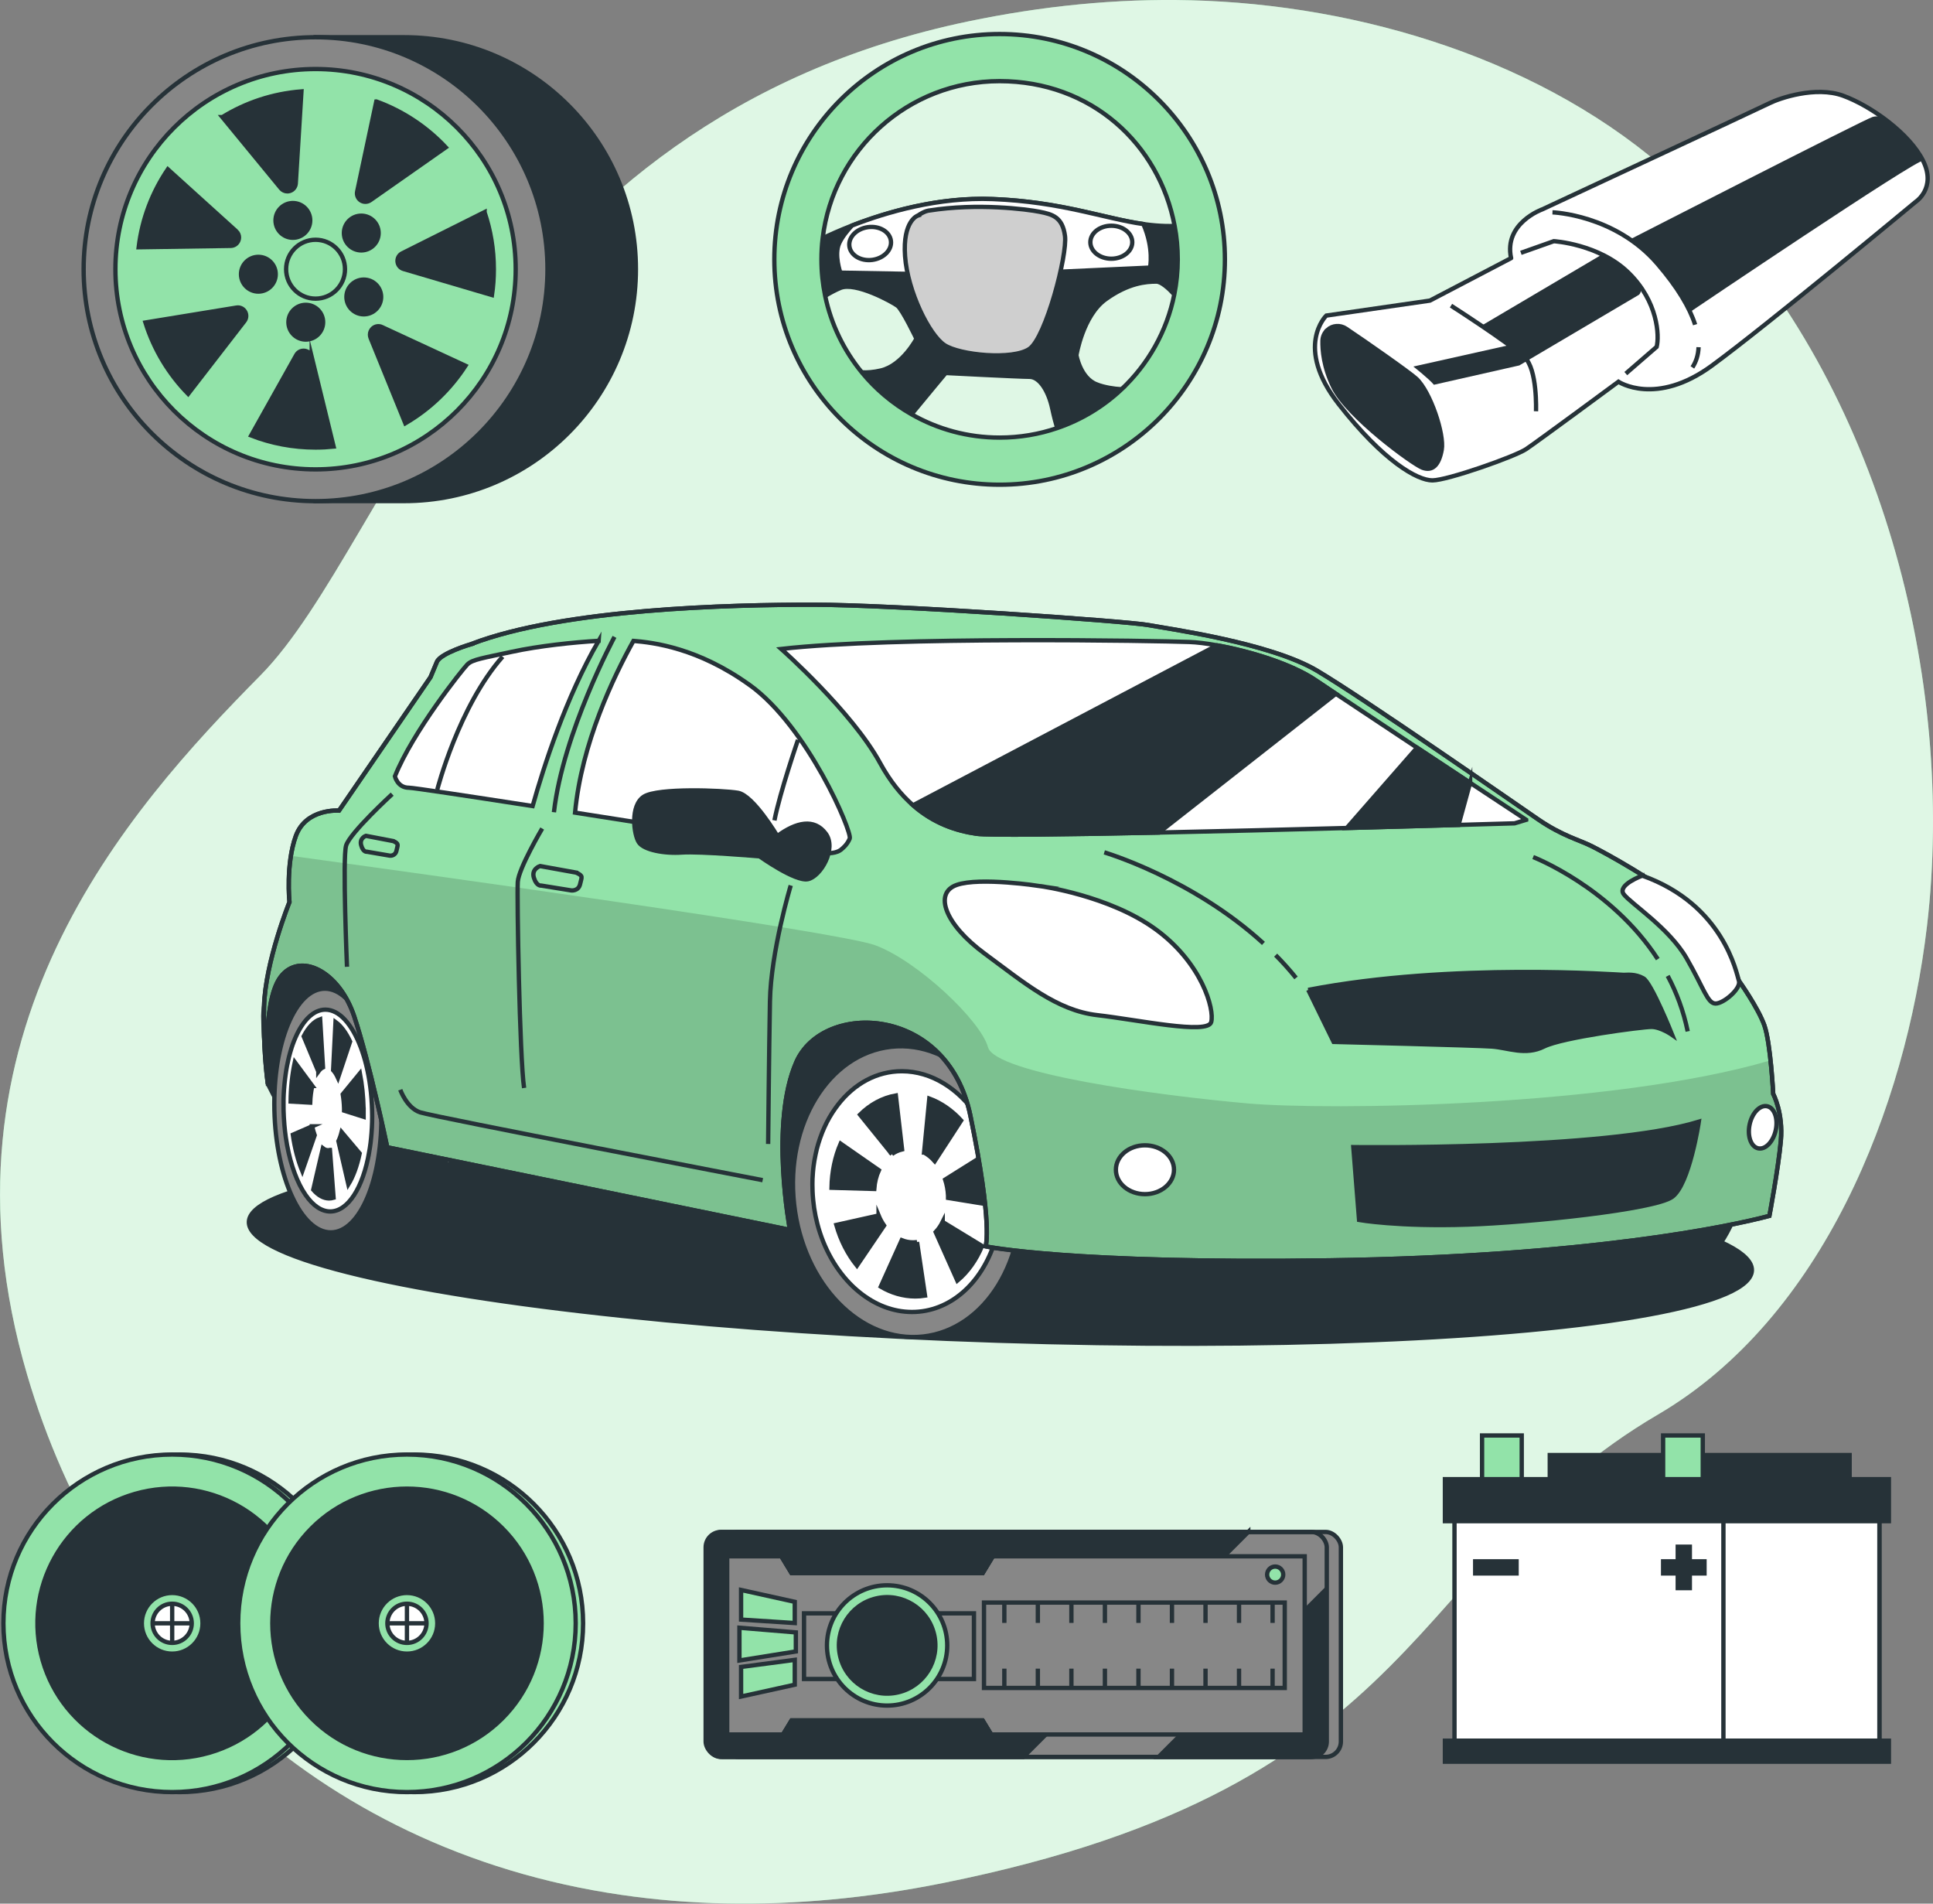 <svg xmlns="http://www.w3.org/2000/svg" id="Layer_2" data-name="Layer 2" viewBox="0 0 446.5 439.63"><rect x="0" y="0" width="446.5" height="439.63" fill="#808080" stroke="none"/><defs><style>      .cls-1, .cls-2, .cls-3, .cls-4, .cls-5, .cls-6 {        stroke: #263238;        stroke-miterlimit: 10;      }      .cls-1, .cls-7 {        fill: #fff;      }      .cls-2, .cls-8 {        fill: #263238;      }      .cls-3, .cls-9 {        fill: #92e3a9;      }      .cls-9, .cls-8, .cls-7, .cls-10 {        stroke-width: 0px;      }      .cls-4 {        fill: #cfcfcf;      }      .cls-5 {        fill: none;      }      .cls-7 {        opacity: .7;      }      .cls-6 {        fill: #878787;      }      .cls-10 {        opacity: .15;      }    </style></defs><g id="Background_Simple" data-name="Background Simple"><g><path class="cls-9" d="m445.1,213.95c-4.94,41.8-24.02,90.4-62.14,112.73-57.6,33.74-52.77,85.64-165.19,108.2-17.53,3.52-34.16,5-49.85,4.71-8.43-.16-16.59-.84-24.46-1.99-71.45-10.44-119.53-60.1-137.17-120.05-23.21-78.85,23.14-130.46,53.86-161.56C90.87,124.88,113.37,27.98,223.71,4.93,240.54,1.42,257.74-.37,274.94.06c39.26.96,82.08,13.85,111.71,40.76,2.22,2.02,4.39,4.12,6.5,6.28,41.18,42.27,58.68,109.86,51.95,166.85Z"></path><path class="cls-7" d="m445.1,213.95c-4.94,41.8-24.02,90.4-62.14,112.73-57.6,33.74-52.77,85.64-165.19,108.2-17.53,3.52-34.16,5-49.85,4.71-8.43-.16-16.59-.84-24.46-1.99-71.45-10.44-119.53-60.1-137.17-120.05-23.21-78.85,23.14-130.46,53.86-161.56C90.87,124.88,113.37,27.98,223.71,4.93,240.54,1.42,257.74-.37,274.94.06c39.26.96,82.08,13.85,111.71,40.76,2.22,2.02,4.39,4.12,6.5,6.28,41.18,42.27,58.68,109.86,51.95,166.85Z"></path></g></g><g id="Battery"><g><rect class="cls-2" x="357.98" y="336.03" width="69.26" height="9.7"></rect><rect class="cls-3" x="342.34" y="331.51" width="9.16" height="11.95"></rect><rect class="cls-3" x="384.16" y="331.51" width="9.16" height="11.95"></rect><rect class="cls-1" x="335.97" y="348.63" width="98.14" height="53.37"></rect><rect class="cls-1" x="398.09" y="348.63" width="36.03" height="53.37"></rect><rect class="cls-2" x="333.76" y="341.6" width="102.55" height="9.7"></rect><rect class="cls-2" x="333.76" y="402" width="102.55" height="4.85"></rect><g><rect class="cls-2" x="340.75" y="360.58" width="9.56" height="2.79"></rect><rect class="cls-2" x="384.16" y="360.58" width="9.56" height="2.79"></rect><rect class="cls-2" x="384.16" y="360.58" width="9.56" height="2.79" transform="translate(750.91 -26.96) rotate(90)"></rect></g></g></g><g id="Radio"><g><g><rect class="cls-6" x="166.99" y="353.79" width="142.74" height="51.96" rx="3.55" ry="3.55"></rect><path class="cls-2" d="m288.33,353.8l-51.95,51.95h-69.53c-1.97,0-3.56-1.59-3.56-3.55v-44.85c0-1.96,1.59-3.55,3.56-3.55h121.48Z"></path><path class="cls-2" d="m306.04,367.32v34.88c0,1.96-1.59,3.55-3.55,3.55h-34.87l38.42-38.43Z"></path><polygon class="cls-6" points="301.37 359.42 301.37 400.57 228.94 400.57 226.97 397.33 182.85 397.33 180.88 400.57 167.97 400.57 167.97 359.42 180.5 359.42 182.85 363.3 226.97 363.3 229.32 359.42 301.37 359.42"></polygon><rect class="cls-6" x="185.72" y="372.59" width="39.25" height="15.16"></rect><polygon class="cls-2" points="226.97 397.33 228.94 400.57 180.88 400.57 182.85 397.33 226.97 397.33"></polygon><polygon class="cls-2" points="182.85 363.3 180.5 359.42 229.32 359.42 226.97 363.3 182.85 363.3"></polygon><circle class="cls-3" cx="204.91" cy="380" r="13.89"></circle><circle class="cls-2" cx="204.91" cy="380" r="11.14" transform="translate(-81.46 56.92) rotate(-13.22)"></circle><path class="cls-2" d="m226.97,397.33h-44.12l-1.97,3.24h48.06l-1.97-3.24Zm-46.47-37.91l2.35,3.88h44.12l2.35-3.88h-48.82Z"></path><rect class="cls-6" x="227.29" y="370.1" width="69.47" height="19.72"></rect><g><line class="cls-6" x1="231.99" y1="370.57" x2="231.99" y2="374.8"></line><line class="cls-6" x1="239.73" y1="370.57" x2="239.73" y2="374.8"></line><line class="cls-6" x1="247.48" y1="370.57" x2="247.48" y2="374.8"></line><line class="cls-6" x1="255.22" y1="370.57" x2="255.22" y2="374.8"></line><line class="cls-6" x1="262.97" y1="370.57" x2="262.97" y2="374.8"></line><line class="cls-6" x1="270.71" y1="370.57" x2="270.71" y2="374.8"></line><line class="cls-6" x1="278.46" y1="370.57" x2="278.46" y2="374.8"></line><line class="cls-6" x1="286.2" y1="370.57" x2="286.2" y2="374.8"></line><line class="cls-6" x1="293.95" y1="370.57" x2="293.95" y2="374.8"></line></g><g><line class="cls-6" x1="231.99" y1="385.36" x2="231.99" y2="389.58"></line><line class="cls-6" x1="239.73" y1="385.36" x2="239.73" y2="389.58"></line><line class="cls-6" x1="247.48" y1="385.36" x2="247.48" y2="389.58"></line><line class="cls-6" x1="255.22" y1="385.36" x2="255.22" y2="389.58"></line><line class="cls-6" x1="262.97" y1="385.36" x2="262.97" y2="389.58"></line><line class="cls-6" x1="270.71" y1="385.36" x2="270.71" y2="389.58"></line><line class="cls-6" x1="278.46" y1="385.36" x2="278.46" y2="389.58"></line><line class="cls-6" x1="286.2" y1="385.36" x2="286.2" y2="389.58"></line><line class="cls-6" x1="293.95" y1="385.36" x2="293.95" y2="389.58"></line></g><g><polygon class="cls-3" points="171.18 367.19 171.18 374.03 183.58 374.83 183.58 369.93 171.18 367.19"></polygon><polygon class="cls-3" points="171.18 391.8 171.18 384.97 183.58 383.33 183.58 389.07 171.18 391.8"></polygon><polygon class="cls-3" points="183.83 381.39 170.8 383.47 170.8 375.91 183.83 376.99 183.83 381.39"></polygon></g><circle class="cls-3" cx="294.55" cy="363.64" r="1.86"></circle></g><rect class="cls-5" x="163" y="353.79" width="143.47" height="51.96" rx="3.55" ry="3.55"></rect></g></g><g id="Speakers"><g><circle class="cls-3" cx="41.48" cy="374.89" r="38.98"></circle><circle class="cls-3" cx="39.77" cy="374.89" r="38.98"></circle><circle class="cls-2" cx="39.77" cy="374.89" r="31.1" transform="translate(-101.81 25.49) rotate(-16)"></circle><circle class="cls-3" cx="39.77" cy="374.89" r="7.01"></circle><path class="cls-1" d="m44.29,374.89c0-2.49-2.02-4.52-4.52-4.52s-4.52,2.02-4.52,4.52,2.02,4.52,4.52,4.52,4.52-2.02,4.52-4.52Z"></path><line class="cls-5" x1="39.77" y1="370.37" x2="39.77" y2="379.4"></line><line class="cls-5" x1="35.26" y1="374.89" x2="44.29" y2="374.89"></line></g><g><circle class="cls-3" cx="95.71" cy="374.89" r="38.98"></circle><circle class="cls-3" cx="94" cy="374.89" r="38.98"></circle><circle class="cls-2" cx="94" cy="374.89" r="31.1" transform="translate(-237.55 176.27) rotate(-45)"></circle><circle class="cls-3" cx="94" cy="374.89" r="7.01"></circle><path class="cls-1" d="m98.52,374.89c0-2.49-2.02-4.52-4.52-4.52s-4.52,2.02-4.52,4.52,2.02,4.52,4.52,4.52,4.52-2.02,4.52-4.52Z"></path><line class="cls-5" x1="94" y1="370.37" x2="94" y2="379.4"></line><line class="cls-5" x1="89.49" y1="374.89" x2="98.52" y2="374.89"></line></g></g><g id="Car"><g><ellipse class="cls-2" cx="231.08" cy="287.77" rx="21.85" ry="173.68" transform="translate(-64 509.45) rotate(-88.15)"></ellipse><g><path class="cls-2" d="m61.88,250.29s2.11,4.57,3.62,6.13c1.51,1.56,28.74,8.3,28.74,8.3l88.24,19.31,10.69-1.14,37.37,1.2s7.46-18.24-.69-36.21-48.86-24.99-60.37-21.34c-11.51,3.65-38.47,15.44-57.84,8.98-19.37-6.46-34.82-19.09-41.27-17.41-6.46,1.68-9.55,12.07-9.55,16.57s1.05,15.61,1.05,15.61Z"></path><g><path class="cls-2" d="m251.58,275.28c-.77-18.55-13.18-33.61-27.71-33.65h-15.76l.28,6.64c-6.16,6.11-9.9,15.87-9.44,26.87.46,11.01,5.01,20.78,11.68,26.93l.28,6.72h15.76c14.54.04,25.7-14.97,24.93-33.52Z"></path><ellipse class="cls-6" cx="209.51" cy="275.21" rx="26.25" ry="33.66" transform="translate(-29.01 24.73) rotate(-6.32)"></ellipse><path class="cls-1" d="m229.87,286.64s0,0,0,0c.26-.83.48-1.68.68-2.55,0,0,0,0,0,0,.19-.87.35-1.76.47-2.67,0,0,0,0,0,0,.27-1.98.37-4.03.29-6.15-.19-4.5-1.21-8.76-2.85-12.52-.02-.03-.03-.07-.05-.1-.37-.83-.77-1.64-1.19-2.43-.03-.05-.05-.1-.08-.15-.43-.77-.88-1.52-1.37-2.24-.03-.04-.05-.08-.08-.12-4.26-6.28-10.51-10.3-17.34-10.32-5.84-.01-11.03,2.91-14.74,7.68h0c-.25.32-.49.64-.72.97,0,0,0,0,0,0-.23.33-.46.67-.68,1.01,0,0,0,0,0,0-.22.34-.42.69-.63,1.04,0,0-.01.02-.02.03-.2.35-.39.7-.57,1.06,0,.02-.02.03-.03.05-.18.35-.35.71-.51,1.07-.01.03-.03.06-.04.09-.16.35-.31.71-.46,1.07-.02.04-.03.08-.05.13-.14.35-.27.71-.4,1.07-.02.05-.04.11-.06.16-.12.35-.23.7-.34,1.05-.02.07-.05.14-.07.21-.1.34-.2.69-.29,1.03-.02.09-.05.18-.07.26-.08.33-.16.67-.23,1.01-.02.11-.05.21-.07.32-.07.32-.13.65-.19.98-.02.12-.05.24-.07.37-.05.32-.1.64-.14.96-.02.14-.04.27-.06.41-.04.31-.07.63-.1.95-.01.15-.03.3-.04.45-.03.31-.04.63-.06.94,0,.16-.02.31-.03.47-.01.33-.02.67-.02,1.01,0,.14,0,.29,0,.43,0,.48.01.97.03,1.45.02.59.07,1.18.12,1.76.01.14.03.28.04.42.05.5.11,1,.18,1.49.01.08.02.15.03.23.18,1.22.43,2.42.73,3.58,0,0,0,0,0,0h0c1.5,5.79,4.41,10.83,8.16,14.45.05.04.09.09.14.13.46.44.93.85,1.42,1.24.03.03.07.05.1.08,3.53,2.83,7.66,4.48,12.02,4.49,4.39.01,8.41-1.64,11.72-4.49,0,0,0,0,0,0h0c3.36-2.89,5.97-7.02,7.49-11.9Z"></path><g><path class="cls-2" d="m228.81,276.11c-.13-3.24-.78-6.32-1.83-9.12l-8.66,5.43c.37,1.15.61,2.38.67,3.68,0,.19,0,.37,0,.55l9.84,1.6c.02-.7.02-1.41,0-2.13Z"></path><path class="cls-2" d="m213.46,266.16c.9.49,1.73,1.17,2.45,1.99l6.1-9.38c-2.12-2.32-4.62-4.07-7.35-5.07l-1.21,12.46Z"></path><path class="cls-2" d="m217.75,282.2c-.44.89-.99,1.67-1.62,2.34l5.01,11.21c2.4-2.01,4.36-4.76,5.7-8l-9.09-5.54Z"></path><path class="cls-2" d="m203.01,270.26l-8.83-6.14c-1.3,3.02-2.05,6.48-2.11,10.18l9.87.28c.11-1.57.48-3.04,1.07-4.32Z"></path><path class="cls-2" d="m206.01,266.52c.72-.51,1.51-.87,2.36-1.08l-1.44-12.45c-3.12.55-5.95,2.12-8.28,4.43l7.37,9.11Z"></path><path class="cls-2" d="m211.83,286.85c-.31.04-.62.07-.94.07-.9,0-1.78-.18-2.6-.51l-4.84,10.73c2.44,1.44,5.14,2.25,7.96,2.26.77,0,1.52-.06,2.26-.18l-1.84-12.37Z"></path><path class="cls-2" d="m202.94,280.71l-9.76,2.18c1.01,3.57,2.66,6.77,4.76,9.39l6.27-9.25c-.49-.7-.92-1.49-1.27-2.33Z"></path></g></g><path class="cls-2" d="m103.8,256.53c-.36-15.54-6.18-28.17-13-28.2h-15.72l1.31,56.28h15.72c6.82.03,12.06-12.54,11.7-28.08Z"></path><path class="cls-6" d="m88.08,256.53c.36,15.54-4.88,28.12-11.7,28.08-6.82-.03-12.64-12.66-13-28.2-.36-15.54,4.88-28.12,11.7-28.08,6.82.03,12.64,12.66,13,28.2Z"></path><path class="cls-1" d="m85.28,266.05s0,0,0,0c.12-.7.23-1.41.32-2.14,0,0,0,0,0,0,.09-.73.16-1.48.22-2.24h0c.13-1.66.18-3.38.13-5.15-.09-3.77-.57-7.34-1.34-10.49,0-.03-.01-.06-.02-.09-.17-.7-.36-1.38-.56-2.03-.01-.04-.02-.08-.04-.12-.2-.65-.41-1.28-.64-1.88-.01-.03-.02-.07-.04-.1-2-5.26-4.93-8.63-8.14-8.64-2.74-.01-5.17,2.44-6.92,6.44h0c-.12.26-.23.54-.34.81,0,0,0,0,0,0-.11.28-.21.56-.32.85,0,0,0,0,0,0-.1.29-.2.58-.29.87,0,0,0,.02,0,.02-.09.29-.18.59-.27.89,0,.01,0,.03-.01.04-.08.29-.16.59-.24.9,0,.02-.01.05-.02.07-.07.29-.15.59-.21.9,0,.04-.02.07-.02.11-.07.29-.13.59-.19.89,0,.05-.02.09-.03.14-.06.29-.11.59-.16.88-.01.06-.02.12-.03.18-.05.29-.09.57-.13.87-.01.07-.02.15-.03.22-.04.28-.08.56-.11.85-.01.09-.02.18-.03.26-.03.27-.06.55-.09.82-.01.1-.02.2-.03.31-.02.27-.05.54-.07.81,0,.12-.02.23-.03.35-.02.26-.03.53-.05.79,0,.13-.02.25-.02.38-.01.26-.02.53-.03.79,0,.13-.01.26-.01.4,0,.28,0,.56,0,.84,0,.12,0,.24,0,.36,0,.4,0,.81.01,1.22.01.49.03.98.06,1.47,0,.12.01.23.02.35.02.42.05.84.09,1.25,0,.06,0,.13.01.19.09,1.02.2,2.03.34,3,0,0,0,0,0,0h0c.71,4.86,2.07,9.07,3.83,12.11.02.04.04.08.07.11.22.37.44.71.66,1.04.02.02.03.04.05.07,1.65,2.37,3.59,3.75,5.64,3.76,2.06,0,3.95-1.38,5.5-3.76,0,0,0,0,0,0h0c1.58-2.42,2.8-5.88,3.51-9.97Z"></path><path class="cls-2" d="m403.34,264.53c-.77-18.55-13.18-33.61-27.71-33.65h-15.76c-14.54-.04-25.7,14.97-24.93,33.52.77,18.55,13.18,33.61,27.71,33.65h15.76c14.54.04,25.7-14.97,24.93-33.52Z"></path><g><path class="cls-3" d="m108.83,148.76s-7.04,2.05-7.92,4.11-1.47,3.52-1.47,3.52l-21.13,30.81s-7.63-.59-9.98,5.87-1.47,15.26-1.47,15.26c0,0-5.58,13.79-5.87,24.06-.29,10.27.88,17.9.88,17.9,0,0-1.47-18.78,2.93-24.65,4.4-5.87,13.5-1.47,17.02,9.1,3.52,10.56,7.63,30.22,7.63,30.22l93.02,19.07s-4.69-24.65,1.47-38.73c6.16-14.08,34.92-13.2,40.2,12.32,5.28,25.53,3.52,30.22,3.52,30.22,0,0,19.66,4.11,79.52,3.23,59.86-.88,92.72-7.92,101.53-10.27,0,0,2.05-10.86,2.64-17.31.59-6.46-1.76-10.86-1.76-10.86,0,0-.59-11.74-2.05-15.85-1.47-4.11-5.87-10.27-5.87-10.27,0,0-4.4-10.27-11.74-16.73-7.34-6.46-19.37-12.91-22.3-14.38-2.93-1.47-6.75-2.35-12.32-6.16-5.58-3.81-40.2-27.88-51.06-34.33-10.86-6.46-34.33-9.68-39.03-10.56s-58.69-4.7-77.47-4.7-57.51.88-78.93,9.1Z"></path><path class="cls-10" d="m411.36,263.5c.59-6.46-1.76-10.86-1.76-10.86,0,0-.19-3.76-.62-7.76-36.72,10.83-102.41,11.56-120.73,9.95-21.05-1.86-58.39-6.95-60.04-13-1.66-6.05-16.09-19.81-26-23.52-8.49-3.18-107.02-16.83-135-20.66-.86,5.39-.34,10.69-.34,10.69,0,0-5.58,13.79-5.87,24.06-.29,10.27.88,17.9.88,17.9,0,0-1.47-18.78,2.93-24.65,4.4-5.87,13.5-1.47,17.02,9.1s7.63,30.22,7.63,30.22l93.02,19.07s-4.69-24.65,1.47-38.73c6.16-14.08,34.92-13.2,40.2,12.32,5.28,25.53,3.52,30.22,3.52,30.22,0,0,19.66,4.11,79.52,3.23,59.86-.88,92.72-7.92,101.53-10.27,0,0,2.05-10.86,2.64-17.31Z"></path><g><path class="cls-1" d="m173.09,158.15c-11.8-8.47-22.04-9.76-26.77-10.14-4.55,8.17-11.99,23.63-13.49,39.66,24.96,3.89,52.89,8.33,52.89,8.33,0,0,6.46,2.35,8.8,0,0,0,1.17-.88,1.76-2.35.59-1.47-9.68-25.82-23.18-35.51Z"></path><path class="cls-1" d="m138.28,147.99c-5.74.33-13.81,1.18-20.06,2.54-6.75,1.47-9.1,1.76-10.27,2.93-1.17,1.17-12.62,15.55-16.73,25.82,0,0,.59,2.64,3.23,2.64.96,0,13.28,1.86,28.58,4.23,2.56-9.11,7.7-25.15,15.25-38.17Z"></path><path class="cls-5" d="m101,182.38s4.95-19.27,15.1-30.73"></path></g><path class="cls-5" d="m133.09,201.52l-8.35-1.51s-2.04.65-1.42,2.69c.62,2.04,1.72,1.82,1.72,1.82l6.95,1.12s1.65.18,2.01-1.47c.35-1.65.82-1.86-.91-2.65Z"></path><path class="cls-5" d="m90.89,194.25l-6.37-1.22s-1.56.53-1.09,2.19c.47,1.66,1.32,1.48,1.32,1.48l5.31.91s1.26.14,1.53-1.19.63-1.51-.69-2.16Z"></path><path class="cls-5" d="m141.94,147.08s-11.9,22.13-13.99,40.5"></path><path class="cls-5" d="m125.24,191.34s-5.43,9.19-5.64,12.32c-.21,3.13.42,40.71,1.46,47.6"></path><path class="cls-5" d="m184.32,170.88s-4.18,12.11-5.43,18.58"></path><path class="cls-5" d="m182.65,204.49s-4.59,15.24-4.8,26.72c-.21,11.48-.42,32.98-.42,32.98"></path><path class="cls-5" d="m90.59,183.4s-9.81,8.98-10.65,11.9.21,27.97.21,27.97"></path><path class="cls-5" d="m92.46,251.67s1.46,4.18,4.59,5.22c3.13,1.04,79.12,15.66,79.12,15.66"></path><path class="cls-2" d="m312.6,264.92s58.19.8,79.81-5.87c0,0-2.14,14.41-6.14,17.35-4,2.94-33.11,5.94-47.25,6.41-16.02.53-25.09-1.07-25.09-1.07l-1.33-16.82Z"></path><path class="cls-2" d="m302.19,228.61l5.87,12.01s32.83.8,36.57,1.07c3.74.27,7.74,2.14,12.01,0,4.27-2.14,22.69-4.54,24.83-4.54s4.8,1.87,4.8,1.87c0,0-4.8-12.01-6.67-13.08-1.87-1.07-3.74-.8-4.54-.8s-39.77-2.94-72.87,3.47Z"></path><path class="cls-1" d="m240.31,204.64s-13.96-2.15-19.33-.27c-5.37,1.88-2.68,9.13,6.44,15.84s16.64,13.15,26.04,14.23c9.4,1.07,25.5,4.56,26.31,1.61s-2.15-13.69-12.89-21.48c-10.74-7.79-26.58-9.93-26.58-9.93Z"></path><path class="cls-1" d="m352.53,189.33l-2.68.81s-4.98.15-12.95.37c-6.83.2-15.85.45-25.82.71-13.76.37-29.32.75-43.37,1.05-21.48.45-39.46.68-42.16.28-4.64-.68-9.83-2.36-14.65-6.58-2.71-2.36-5.31-5.53-7.63-9.79-6.45-11.82-22.82-26.31-22.82-26.31,25.77-2.96,87.25-1.88,94.23-1.61,1.74.06,3.97.33,6.45.78,7.45,1.32,17.17,4.25,22.81,8.08,1,.68,2.61,1.75,4.63,3.1,4.72,3.15,11.72,7.79,18.75,12.45,4.24,2.8,8.49,5.61,12.26,8.11,7.4,4.88,12.95,8.55,12.95,8.55Z"></path><g><path class="cls-2" d="m303.94,157.12c1,.68,2.61,1.75,4.63,3.1l-40.86,32.05c-21.48.45-39.46.68-42.16.28-4.64-.68-9.83-2.36-14.65-6.58l70.23-36.93c7.45,1.32,17.17,4.25,22.81,8.08Z"></path><path class="cls-2" d="m339.58,180.78l-2.68,9.73c-6.83.2-15.85.45-25.82.71l16.24-18.55c4.24,2.8,8.49,5.61,12.26,8.11Z"></path></g><path class="cls-5" d="m294.66,220.58c1.64,1.66,3.22,3.41,4.71,5.26"></path><path class="cls-5" d="m255.08,196.85s20.32,5.98,36.76,21.02"></path><path class="cls-5" d="m385.22,225.37c2.03,3.82,3.65,8.09,4.62,12.82"></path><path class="cls-5" d="m354.14,197.93s18,6.97,28.79,23.57"></path><path class="cls-1" d="m271.18,270.14c0,3.11-3,5.64-6.71,5.64s-6.71-2.52-6.71-5.64,3-5.64,6.71-5.64,6.71,2.52,6.71,5.64Z"></path><path class="cls-1" d="m410.18,260.98c-.57,2.68-2.38,4.57-4.05,4.22-1.67-.35-2.56-2.81-1.99-5.5.57-2.68,2.38-4.57,4.05-4.22s2.56,2.81,1.99,5.5Z"></path><g><path class="cls-2" d="m179.55,193.07s-5.58-9.39-9.1-9.98c-3.52-.59-18.49-1.17-21.71.88-3.23,2.05-2.35,8.8-1.17,10.56,1.17,1.76,5.87,2.64,9.98,2.35,4.11-.29,17.9.88,17.9.88,0,0,8.22,5.87,11.15,5.28,2.93-.59,6.75-7.04,4.11-10.56s-6.75-2.64-11.15.59Z"></path><line class="cls-5" x1="179.55" y1="193.07" x2="189.23" y2="195.13"></line></g><path class="cls-5" d="m108.83,148.76s-7.04,2.05-7.92,4.11-1.47,3.52-1.47,3.52l-21.13,30.81s-7.63-.59-9.98,5.87-1.47,15.26-1.47,15.26c0,0-5.58,13.79-5.87,24.06-.29,10.27.88,17.9.88,17.9,0,0-1.47-18.78,2.93-24.65,4.4-5.87,13.5-1.47,17.02,9.1,3.52,10.56,7.63,30.22,7.63,30.22l93.02,19.07s-4.69-24.65,1.47-38.73c6.16-14.08,34.92-13.2,40.2,12.32,5.28,25.53,3.52,30.22,3.52,30.22,0,0,19.66,4.11,79.52,3.23,59.86-.88,92.72-7.92,101.53-10.27,0,0,2.05-10.86,2.64-17.31.59-6.46-1.76-10.86-1.76-10.86,0,0-.59-11.74-2.05-15.85-1.47-4.11-5.87-10.27-5.87-10.27,0,0-4.4-10.27-11.74-16.73-7.34-6.46-19.37-12.91-22.3-14.38-2.93-1.47-6.75-2.35-12.32-6.16-5.58-3.81-40.2-27.88-51.06-34.33-10.86-6.46-34.33-9.68-39.03-10.56s-58.69-4.7-77.47-4.7-57.51.88-78.93,9.1Z"></path><path class="cls-1" d="m379.37,202.22s-5.91,2.15-4.3,4.3,10.47,7.79,14.5,14.77c4.03,6.98,4.83,10.47,6.71,10.47s5.94-3.48,5.39-5.23c-.56-1.75-3.51-17.59-22.3-24.3Z"></path></g><g><path class="cls-2" d="m83.98,256.01c-.06-2.89-.36-5.63-.84-8.13l-3.97,4.84c.17,1.03.28,2.13.31,3.28,0,.17,0,.33,0,.49l4.51,1.43c0-.63,0-1.26,0-1.9Z"></path><path class="cls-2" d="m76.95,247.14c.41.44.79,1.04,1.12,1.77l2.8-8.37c-.97-2.07-2.12-3.63-3.37-4.52l-.55,11.11Z"></path><path class="cls-2" d="m78.91,261.44c-.2.79-.45,1.49-.74,2.09l2.3,9.99c1.1-1.79,2-4.24,2.61-7.14l-4.17-4.94Z"></path><path class="cls-2" d="m72.15,250.79l-4.05-5.48c-.59,2.69-.94,5.78-.97,9.08l4.52.25c.05-1.4.22-2.71.49-3.85Z"></path><path class="cls-2" d="m73.53,247.46c.33-.45.69-.78,1.08-.97l-.66-11.11c-1.43.49-2.73,1.89-3.8,3.95l3.38,8.12Z"></path><path class="cls-2" d="m76.2,265.58c-.14.04-.28.06-.43.06-.41,0-.81-.16-1.19-.46l-2.22,9.57c1.12,1.29,2.36,2.01,3.65,2.02.35,0,.7-.06,1.04-.16l-.84-11.03Z"></path><path class="cls-2" d="m72.12,260.11l-4.48,1.95c.46,3.18,1.22,6.04,2.18,8.37l2.87-8.25c-.23-.63-.42-1.33-.58-2.07Z"></path></g></g></g></g><g id="Muffler"><g><path class="cls-1" d="m349.03,59.62l-18.74,9.8-23.93,3.46s-7.5,7.21,2.88,20.47,18.17,17.59,21.63,17.59,19.03-5.48,21.63-7.21c2.6-1.73,21.34-15.57,21.34-15.57,0,0,8.65,5.77,21.63-3.75,12.98-9.52,47-37.78,47-37.78,0,0,4.9-3.17,1.73-9.52-3.17-6.34-12.11-12.69-18.46-15-6.34-2.31-14.71.58-17.01,1.73s-52.48,24.51-52.48,24.51c0,0-8.94,3.17-7.21,11.25Z"></path><path class="cls-5" d="m392.35,80.18c-.07,1.82-.58,3.38-1.43,4.67"></path><path class="cls-5" d="m358.6,49.04s14.42.48,24.24,11.88c4.73,5.49,7.47,10.17,8.71,14.06"></path><path class="cls-5" d="m351.31,58.39l7.6-2.69s10.46.63,17.27,7.29c6.81,6.65,7.13,14.57,6.49,17.11l-7.13,6.18"></path><path class="cls-5" d="m335.16,70.59s12.71,8.13,16.95,11.88c3.06,2.71,2.69,12.51,2.69,12.51"></path><path class="cls-2" d="m306.64,76.19h0c-.71.64-1.14,1.54-1.16,2.49-.05,2.1.24,6.09,2.52,10.73,3.37,6.85,18.28,17.73,20.56,18.6s3.81-.54,4.46-4.13-2.65-13.44-5.88-16.43c-1.44-1.34-11.6-8.47-16.25-11.57-1.32-.88-3.07-.76-4.26.3Z"></path><path class="cls-8" d="m331.21,88.86l19.74-4.47,27.64-16.32s2.03-1.74-2.41-5.08c-4.44-3.34-6.28-4.13-6.28-4.13l-27.64,16.32,6.58,4.47-22.37,5s3.69,2.9,4.74,4.21Z"></path><path class="cls-8" d="m444.19,37.13c-1.82-3.65-5.56-7.29-9.6-10.17-.73-.12-1.41-.13-2.03.04-1.84.53-55.8,28.16-55.8,28.16,7.63,5,13.69,16.85,13.69,16.85,0,0,52.64-35.53,53.75-34.88Z"></path></g></g><g id="Steering_Wheel" data-name="Steering Wheel"><g><path class="cls-2" d="m253.33,88.78c-3.81-1.47-4.69-6.75-4.69-6.75,0,0,1.46-9.09,6.74-12.9,5.28-3.81,9.38-4.1,11.73-4.1,1.08,0,2.7,1.41,4.15,2.95.93-4.94.85-10.05.08-15.79-12.08.39-21.93-5.42-42.05-6.22-16.71-.65-32.44,5.78-39.25,9.04-.2,1.61-.29,3.24-.29,4.89,0,2.88.3,5.7.86,8.42,1.09-.66,2.31-1.32,3.5-1.82,3.52-1.46,12.02,3.23,13.19,4.11,1.17.87,4.39,7.62,4.39,7.62,0,0-3.22,6.16-8.2,7.33-1.73.41-3.22.5-4.42.44,3.19,3.89,7.09,7.19,11.49,9.68.27-.33.55-.68.84-1.04,2.64-3.22,7.04-8.5,7.04-8.5,0,0,17.01.88,19.35.88s4.39,3.23,5.27,7.33c.41,1.91.82,3.42,1.14,4.51,0,0,7.76-2.34,14.82-8.95-1.7-.12-3.84-.42-5.7-1.13Z"></path><path class="cls-3" d="m230.9,7.86c-28.74,0-52.04,23.3-52.04,52.04s23.3,52.04,52.04,52.04,52.04-23.3,52.04-52.04-23.3-52.04-52.04-52.04Zm28.16,82.06c-4.21,3.96-9.27,7.04-14.86,8.94-4.17,1.43-8.65,2.2-13.3,2.2-7.4,0-14.34-1.95-20.34-5.38-4.4-2.5-8.3-5.79-11.49-9.68-4.13-5.04-7.09-11.07-8.47-17.68-.56-2.72-.86-5.53-.86-8.42,0-1.65.09-3.28.29-4.89,2.42-20.42,19.78-36.27,40.87-36.27s36.83,14.41,40.43,33.45c.48,2.5.72,5.07.72,7.71,0,2.77-.28,5.48-.8,8.09-1.71,8.57-6.08,16.18-12.2,21.93Z"></path><path class="cls-1" d="m265.64,61.81s.96-4.39-1.53-10.06c-9.3-1.33-18.81-5.14-34.82-5.78-12.49-.49-24.42,2.98-32.5,6.12-1.02,1.1-2.32,2.66-2.97,4.14-1.17,2.64.29,6.74.29,6.74l33.13.59,38.41-1.76Z"></path><path class="cls-4" d="m211.99,49.79s-3.52,1.17-2.93,9.38c.59,8.21,5.57,18.18,9.09,20.52,3.52,2.35,15.83,3.52,19.64.88,3.81-2.64,8.8-21.7,8.21-26.09-.59-4.4-2.93-4.98-5.86-5.57s-14.37-2.05-25.51-.29c0,0-.88,0-2.64,1.17Z"></path><path class="cls-1" d="m261.54,55.94c0,2.1-2.17,3.81-4.84,3.81s-4.84-1.71-4.84-3.81,2.17-3.81,4.84-3.81,4.84,1.71,4.84,3.81Z"></path><path class="cls-1" d="m205.79,55.6c.28,2.09-1.64,4.06-4.29,4.42-2.65.35-5.02-1.05-5.3-3.14-.28-2.09,1.64-4.06,4.29-4.42,2.65-.35,5.02,1.05,5.3,3.14Z"></path></g></g><g id="Tire"><g><path class="cls-2" d="m93.32,8.6h-20.43v4.04c-19.45,8.03-33.14,27.18-33.14,49.52s13.69,41.49,33.14,49.52v4.04h20.43c29.58,0,53.57-23.98,53.57-53.57S122.9,8.6,93.32,8.6Z"></path><g><circle class="cls-6" cx="72.89" cy="62.17" r="53.57"></circle><circle class="cls-3" cx="72.89" cy="62.17" r="46.23"></circle><path class="cls-2" d="m86.92,23.44l-4.42,20.81c-.16.77.15,1.56.8,2.01.33.23.71.34,1.1.34s.78-.12,1.12-.35l17.44-12.22c-4.39-4.69-9.87-8.35-16.03-10.59Zm25,25.55l-19.03,9.52c-.71.35-1.13,1.1-1.07,1.88.06.81.61,1.49,1.38,1.72l20.44,6.03c.29-1.94.43-3.94.43-5.96,0-4.61-.75-9.04-2.15-13.17Zm-23.7,26.53c-.72-.33-1.56-.2-2.14.34-.4.38-.62.9-.62,1.43,0,.25.05.49.14.73l8.03,19.73c5.61-3.27,10.37-7.84,13.89-13.28l-19.3-8.94Zm-16.21,6.96c-.18-.77-.81-1.34-1.6-1.46-.1-.01-.2-.02-.29-.02-.69,0-1.34.37-1.68.99l-10.42,18.59c4.61,1.79,9.63,2.77,14.88,2.77,1.4,0,2.79-.07,4.16-.21l-5.05-20.66Zm-15.4-10.5c-.35-.61-.99-.97-1.68-.97-.1,0-.21.01-.31.03l-21.03,3.44c1.97,6.27,5.39,11.9,9.87,16.48l13.01-16.82c.48-.62.54-1.48.14-2.16Zm-2.04-18.58l-15.8-14.29c-3.56,5.26-5.94,11.38-6.74,17.99l21.27-.32c.79-.01,1.49-.5,1.77-1.23.09-.23.14-.47.14-.71,0-.54-.23-1.06-.64-1.44Zm-3.2-26.35l13.51,16.43c.38.46.93.71,1.5.71.19,0,.38-.03.57-.09.77-.23,1.31-.92,1.37-1.73l1.31-21.26c-6.66.52-12.87,2.62-18.26,5.94Z"></path><circle class="cls-3" cx="72.89" cy="62.17" r="6.8"></circle><path class="cls-2" d="m63.69,63.33c0-2.22-1.8-4.01-4.01-4.01s-4.01,1.8-4.01,4.01,1.8,4.01,4.01,4.01,4.01-1.8,4.01-4.01Z"></path><path class="cls-2" d="m71.66,50.9c0-2.22-1.8-4.01-4.01-4.01s-4.01,1.8-4.01,4.01,1.8,4.01,4.01,4.01,4.01-1.8,4.01-4.01Z"></path><path class="cls-2" d="m87.46,53.82c0-2.22-1.8-4.01-4.01-4.01s-4.01,1.8-4.01,4.01,1.8,4.01,4.01,4.01,4.01-1.8,4.01-4.01Z"></path><path class="cls-2" d="m88.04,68.58c0-2.22-1.8-4.01-4.01-4.01s-4.01,1.8-4.01,4.01,1.8,4.01,4.01,4.01,4.01-1.8,4.01-4.01Z"></path><path class="cls-2" d="m74.64,74.41c0-2.22-1.8-4.01-4.01-4.01s-4.01,1.8-4.01,4.01,1.8,4.01,4.01,4.01,4.01-1.8,4.01-4.01Z"></path></g></g></g></svg>